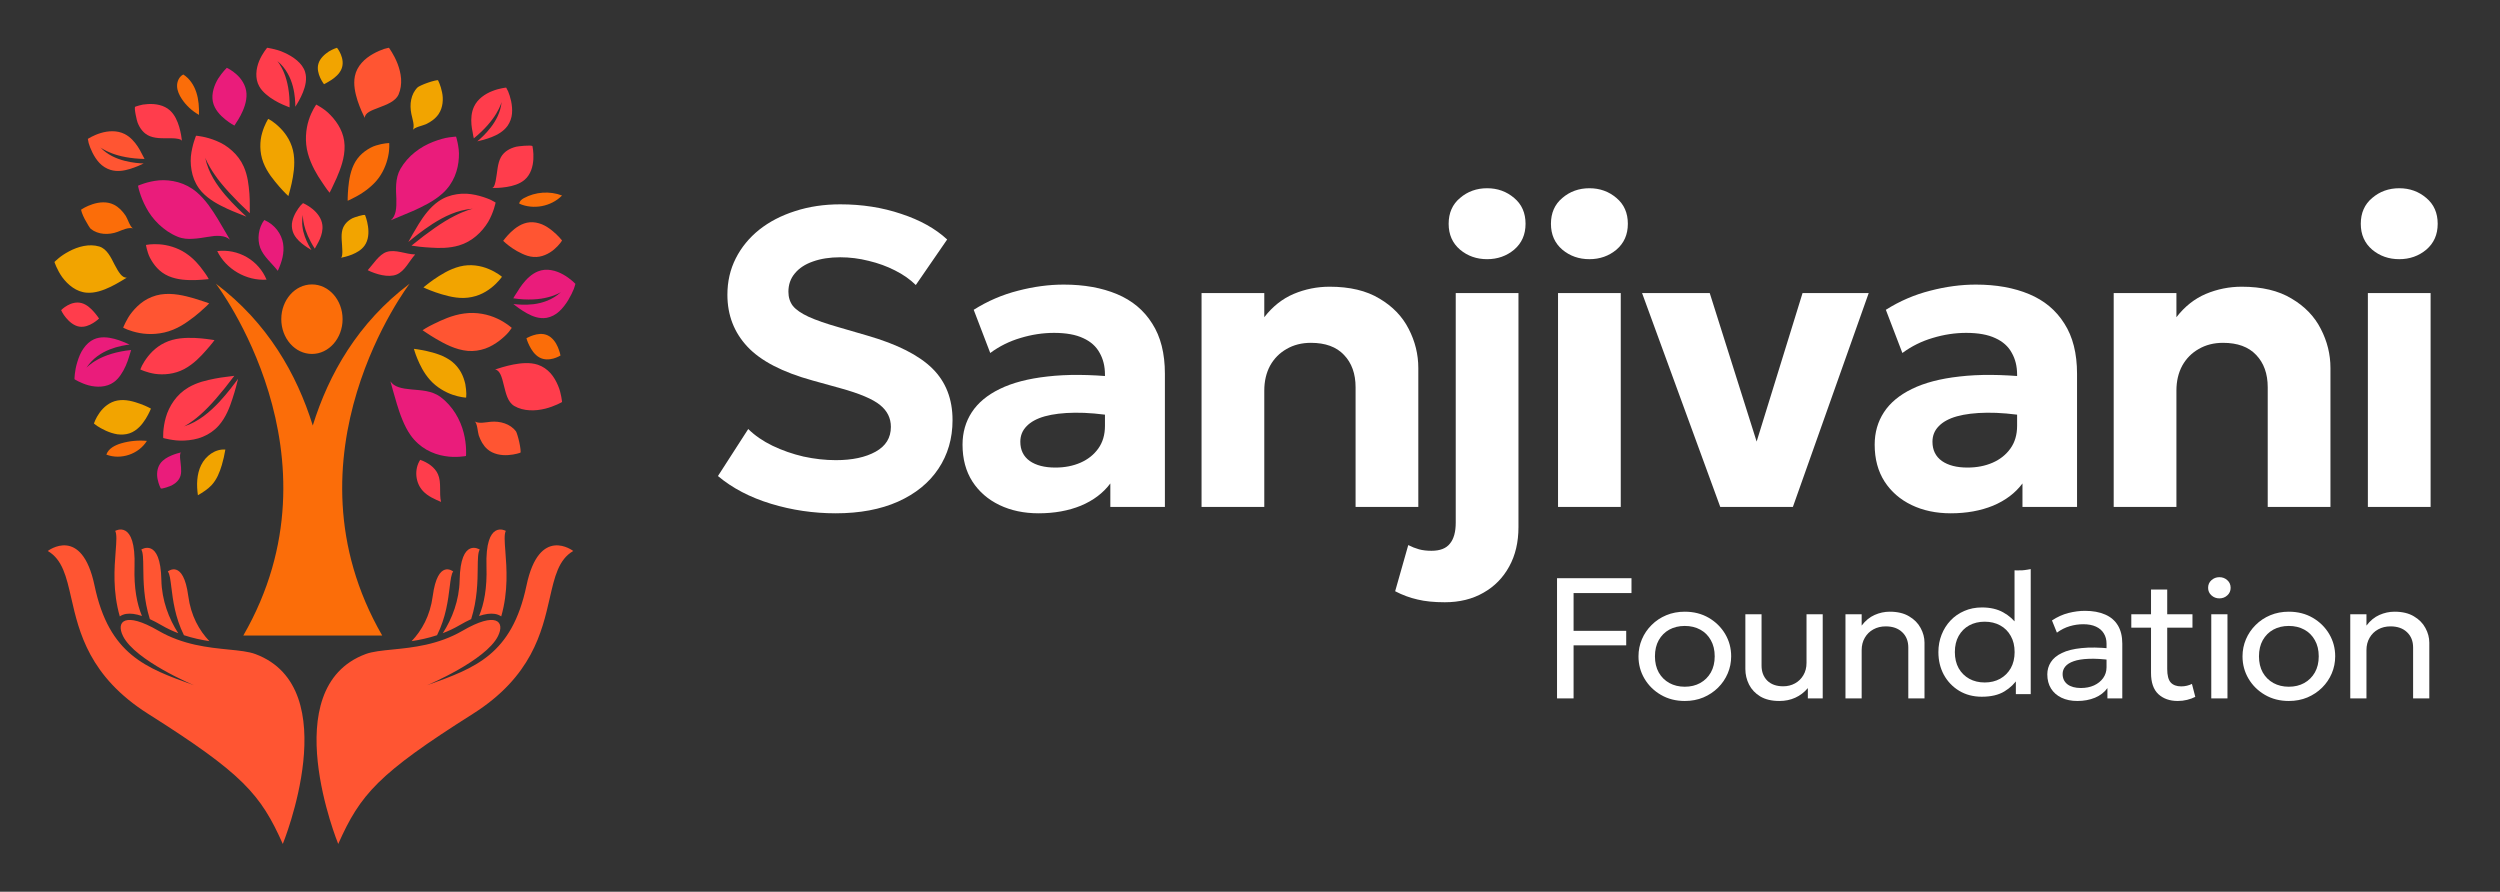 <svg xmlns="http://www.w3.org/2000/svg" width="314" height="112" viewBox="0 0 314 112" fill="none"><rect x="0" y="0" width="314" height="112" fill="#333333" stroke="none"/><path fill-rule="evenodd" clip-rule="evenodd" d="M54.353 74.859C54.979 70.157 56.921 71.778 56.921 71.778C56.685 72.076 56.598 72.789 56.478 73.757C56.286 75.323 56.01 77.558 54.893 79.782C53.801 80.144 52.726 80.371 51.699 80.528C52.968 79.198 54.025 77.347 54.353 74.859ZM61.103 71.181C60.909 65.146 63.528 66.68 63.528 66.68C63.309 67.113 63.38 68.026 63.475 69.266V69.266C63.634 71.32 63.861 74.271 62.954 77.421C62.726 77.26 62.45 77.151 62.139 77.103C61.604 77.02 60.943 77.107 60.171 77.368C60.805 75.848 61.185 73.848 61.103 71.181ZM57.732 72.85C57.84 67.438 60.253 69.024 60.253 69.024C60.023 69.395 60.014 70.215 60.002 71.329V71.329C59.984 72.993 59.959 75.312 59.178 77.761C58.725 77.97 58.242 78.222 57.724 78.523C57.025 78.933 56.317 79.26 55.613 79.53C56.787 77.717 57.681 75.403 57.732 72.85ZM59.385 89.665C47.478 97.198 45.264 99.76 42.481 106C42.481 106 34.475 86.431 45.916 82.153C46.772 81.834 47.942 81.717 49.305 81.58C51.833 81.328 55.027 81.009 58.116 79.211C62.29 76.784 63.481 78.026 62.544 79.904C61.012 82.976 53.641 86.065 53.641 86.065L53.704 86.043C59.647 83.914 64.299 82.248 66.126 73.547C67.727 65.904 72 69.203 72 69.203C70.155 70.272 69.662 72.434 69.048 75.125C68.076 79.385 66.801 84.973 59.385 89.665ZM35.519 106C32.736 99.76 30.522 97.198 18.615 89.665C11.199 84.973 9.924 79.385 8.952 75.125C8.338 72.434 7.845 70.272 6 69.203C6 69.203 10.268 65.904 11.874 73.547C13.701 82.248 18.353 83.914 24.296 86.043L24.359 86.065C24.359 86.065 16.988 82.976 15.456 79.904C14.519 78.026 15.71 76.784 19.884 79.211C22.974 81.009 26.166 81.328 28.694 81.581C30.057 81.717 31.227 81.834 32.084 82.153C43.521 86.431 35.519 106 35.519 106ZM26.301 80.528C25.274 80.371 24.199 80.144 23.103 79.782C21.989 77.559 21.714 75.326 21.522 73.759C21.403 72.79 21.315 72.076 21.079 71.778C21.079 71.778 23.021 70.157 23.647 74.859C23.975 77.347 25.028 79.198 26.301 80.528ZM15.861 77.103C15.551 77.151 15.274 77.26 15.046 77.421C14.139 74.271 14.366 71.32 14.525 69.266C14.62 68.026 14.691 67.113 14.472 66.68C14.472 66.68 17.091 65.146 16.897 71.181C16.815 73.848 17.195 75.848 17.829 77.368C17.057 77.107 16.396 77.02 15.861 77.103ZM20.276 78.523C19.759 78.222 19.275 77.97 18.822 77.761C18.041 75.312 18.016 72.993 17.998 71.329C17.986 70.215 17.977 69.395 17.747 69.024C17.747 69.024 20.16 67.438 20.268 72.85C20.32 75.403 21.213 77.717 22.387 79.53C21.683 79.26 20.976 78.933 20.276 78.523Z" fill="#FF5532"></path><path d="M24.351 37.469C25.475 37.803 26.276 38.105 26.276 38.105C26.276 38.105 26.168 38.227 25.952 38.43C25.746 38.632 25.404 38.919 25.039 39.254C24.66 39.583 24.173 39.97 23.616 40.356C23.087 40.737 22.459 41.119 21.738 41.411C20.3 42.004 18.75 42.056 17.538 41.83C16.929 41.717 16.409 41.552 16.039 41.411C15.674 41.269 15.472 41.152 15.472 41.152C15.472 41.152 15.561 40.911 15.744 40.544C15.936 40.177 16.18 39.687 16.592 39.193C16.994 38.693 17.5 38.194 18.085 37.803C18.685 37.408 19.401 37.116 20.16 36.989C21.691 36.748 23.213 37.144 24.351 37.469ZM49.937 8.011C49.492 6.857 48.851 6 48.851 6C48.851 6 48.607 6.038 48.237 6.146C47.863 6.278 47.362 6.48 46.856 6.768C45.831 7.342 44.824 8.27 44.571 9.575C44.365 10.606 44.613 11.708 44.913 12.655C45.227 13.596 45.601 14.388 45.812 14.812C45.812 14.515 46.027 14.246 46.35 14.053C46.678 13.855 47.128 13.691 47.605 13.507C48.565 13.14 49.68 12.735 50.068 11.854C50.326 11.246 50.42 10.563 50.377 9.895C50.331 9.24 50.157 8.59 49.937 8.011ZM18.048 20.529C17.561 20.515 16.657 20.458 15.641 20.194C14.63 19.931 13.506 19.46 12.602 18.513C12.602 18.513 13.098 18.895 14.044 19.253C14.99 19.62 16.39 19.931 18.156 19.964C18.067 19.775 17.945 19.535 17.79 19.267C17.659 18.998 17.5 18.706 17.303 18.41C16.91 17.816 16.381 17.204 15.664 16.837C14.7 16.342 13.557 16.431 12.635 16.714C11.717 16.992 11.033 17.444 11.033 17.444C11.033 17.444 11.061 17.651 11.136 17.971C11.225 18.292 11.394 18.735 11.618 19.182C11.843 19.634 12.138 20.1 12.508 20.486C12.869 20.868 13.365 21.183 13.885 21.339C14.723 21.593 15.58 21.447 16.311 21.226C17.041 21 17.706 20.703 18.048 20.529ZM69.347 28.963C68.973 28.662 68.537 28.37 68.064 28.172C67.572 27.979 67.053 27.876 66.542 27.918C65.521 28.008 64.707 28.634 64.131 29.185C63.569 29.736 63.199 30.249 63.199 30.249C63.199 30.249 63.644 30.697 64.355 31.177C64.707 31.417 65.137 31.667 65.587 31.869C66.027 32.077 66.509 32.237 67.015 32.274C68.031 32.345 68.945 31.874 69.591 31.332C69.909 31.064 70.176 30.777 70.34 30.565C70.508 30.353 70.593 30.202 70.593 30.202C70.593 30.202 70.096 29.562 69.347 28.963ZM62.712 42.8C63.203 42.419 63.639 42.018 63.892 41.703C64.14 41.392 64.276 41.18 64.276 41.18C64.276 41.18 63.564 40.521 62.45 40.012C61.34 39.489 59.837 39.155 58.282 39.376C57.509 39.48 56.797 39.696 56.175 39.932C55.866 40.05 55.575 40.172 55.308 40.294C55.182 40.356 55.051 40.417 54.929 40.478C54.798 40.539 54.672 40.596 54.55 40.653C53.594 41.109 53.075 41.477 53.075 41.477C53.075 41.477 53.253 41.599 53.552 41.797C53.847 41.995 54.269 42.268 54.789 42.574C55.828 43.172 57.191 43.93 58.745 44.072C59.513 44.138 60.258 44.02 60.942 43.784C61.616 43.549 62.201 43.181 62.712 42.8ZM64.81 54.183C64.103 53.231 62.805 52.859 61.611 52.977C60.918 53.043 60.188 53.241 59.612 52.93C59.949 53.1 60.001 54.286 60.127 54.668C60.356 55.332 60.689 55.958 61.199 56.406C61.93 57.051 62.965 57.221 63.822 57.159C64.248 57.131 64.632 57.06 64.913 56.99C65.194 56.924 65.358 56.858 65.358 56.858C65.442 56.825 65.362 56.189 65.226 55.558C65.091 54.922 64.88 54.277 64.81 54.183Z" fill="#FF5532"></path><path d="M17.6 50.718C18.411 51.007 18.959 51.323 18.959 51.323C18.959 51.323 18.725 51.919 18.308 52.595C17.881 53.276 17.243 54.089 16.273 54.424C15.79 54.59 15.255 54.613 14.739 54.547C14.233 54.467 13.736 54.297 13.295 54.098C12.854 53.899 12.475 53.677 12.203 53.502C11.945 53.323 11.795 53.195 11.795 53.195C11.795 53.195 12.011 52.529 12.498 51.848C12.981 51.167 13.745 50.487 14.754 50.303C15.776 50.118 16.793 50.43 17.6 50.718ZM15.072 35.385C15.429 35.182 15.719 34.998 15.926 34.865C15.321 34.936 14.875 34.147 14.383 33.221C13.928 32.313 13.417 31.25 12.47 30.961C11.199 30.583 9.788 30.971 8.682 31.566C8.128 31.855 7.65 32.185 7.341 32.45C7.022 32.715 6.839 32.904 6.839 32.904C6.839 32.904 7.144 33.868 7.814 34.813C8.522 35.768 9.582 36.671 10.899 36.761C11.945 36.841 12.995 36.453 13.881 36.028C14.327 35.815 14.721 35.589 15.072 35.385ZM35.206 16.091C34.826 15.704 34.442 15.401 34.156 15.203C33.874 15.023 33.687 14.933 33.687 14.933C33.687 14.933 33.218 15.661 32.927 16.692C32.622 17.703 32.575 19.116 33.068 20.397C33.569 21.697 34.418 22.661 35.079 23.441C35.745 24.197 36.219 24.628 36.219 24.628C36.219 24.628 36.27 24.467 36.345 24.174C36.42 23.904 36.523 23.517 36.631 23.035C36.833 22.075 37.086 20.742 36.889 19.367C36.697 17.996 35.98 16.862 35.206 16.091ZM55.1 14.309C55.372 13.903 55.522 13.435 55.583 12.958C55.644 12.476 55.611 11.998 55.522 11.587C55.358 10.745 55.025 10.093 55.025 10.093C54.983 10.018 54.369 10.169 53.764 10.377C53.164 10.575 52.55 10.878 52.461 10.963C52.029 11.384 51.767 11.927 51.645 12.513C51.523 13.099 51.546 13.704 51.668 14.319C51.813 15.014 52.095 15.732 51.86 16.342C51.987 15.987 53.164 15.765 53.525 15.59C54.148 15.288 54.725 14.877 55.1 14.309ZM42.82 6.86C42.614 6.35 42.328 6 42.328 6C42.328 6 41.836 6.142 41.301 6.468C40.762 6.822 40.19 7.342 39.998 7.985C39.801 8.628 39.998 9.28 40.218 9.767C40.443 10.249 40.696 10.58 40.696 10.58C40.696 10.58 40.8 10.528 40.964 10.434C41.128 10.334 41.353 10.221 41.592 10.06C42.075 9.748 42.638 9.28 42.895 8.656C43.149 8.037 43.031 7.371 42.82 6.86ZM62.935 34.672C62.865 34.61 62.752 34.53 62.602 34.435C62.312 34.242 61.894 34 61.392 33.792C60.394 33.367 59.086 33.131 57.754 33.471C56.427 33.807 55.292 34.553 54.481 35.106C54.078 35.39 53.755 35.636 53.539 35.811C53.319 35.99 53.182 36.099 53.182 36.099C53.182 36.099 53.755 36.378 54.692 36.709C55.161 36.874 55.724 37.049 56.333 37.191C56.924 37.333 57.576 37.437 58.26 37.422C58.95 37.404 59.606 37.262 60.202 37.026C60.783 36.794 61.285 36.477 61.707 36.146C62.551 35.485 63.043 34.766 63.043 34.766C63.043 34.766 63.005 34.733 62.935 34.672ZM57.895 46.753C57.613 46.252 57.238 45.789 56.755 45.406C55.775 44.645 54.561 44.314 53.614 44.096C52.667 43.889 51.987 43.813 51.987 43.813C51.987 43.813 52.024 43.941 52.09 44.158C52.151 44.371 52.273 44.687 52.423 45.061C52.732 45.798 53.187 46.8 54.017 47.731C54.838 48.653 55.94 49.272 56.873 49.589C57.796 49.906 58.542 49.943 58.542 49.943C58.542 49.943 58.57 49.754 58.57 49.447C58.56 49.14 58.532 48.71 58.443 48.237C58.331 47.76 58.167 47.244 57.895 46.753ZM45.859 27.029C45.779 26.858 44.363 27.35 44.274 27.407C43.688 27.709 43.2 28.172 43.008 28.853C42.792 29.628 42.98 30.536 42.994 31.429C43.003 31.628 43.022 32.341 42.797 32.384C43.097 32.322 43.636 32.204 44.213 31.973C44.79 31.736 45.395 31.405 45.793 30.843C46.295 30.143 46.337 29.208 46.22 28.423C46.112 27.638 45.859 27.029 45.859 27.029ZM25.261 58.423C24.698 59.581 24.675 60.933 24.858 62.204C25.467 61.84 26.086 61.462 26.569 60.942C27.216 60.247 27.587 59.335 27.859 58.418C28.046 57.78 28.196 57.128 28.304 56.466C27.029 56.362 25.824 57.265 25.261 58.423Z" fill="#F2A400"></path><path d="M27.526 50.503C28.642 49.301 29.459 48.174 29.904 47.571C29.79 48.057 29.559 48.988 29.195 50.091C28.85 51.157 28.377 52.42 27.488 53.434C26.93 54.075 26.235 54.543 25.479 54.856C24.722 55.174 23.937 55.291 23.19 55.333C22.434 55.38 21.781 55.281 21.294 55.193C20.807 55.104 20.505 55.015 20.505 55.015C20.505 55.015 20.5 54.94 20.495 54.809C20.486 54.678 20.491 54.477 20.509 54.239C20.547 53.757 20.632 53.102 20.831 52.415C21.02 51.737 21.37 50.989 21.838 50.339C22.306 49.685 22.911 49.109 23.649 48.675C24.197 48.347 24.774 48.123 25.337 47.945C25.899 47.777 26.443 47.665 26.973 47.557C27.497 47.454 27.975 47.384 28.386 47.337C28.793 47.286 29.152 47.239 29.431 47.202C27.809 49.371 26.334 51.069 25.143 52.102C23.966 53.145 23.105 53.561 23.105 53.561C24.958 52.976 26.405 51.691 27.526 50.503ZM25.89 43.999C26.566 43.246 26.944 42.718 26.944 42.718C26.944 42.718 26.774 42.685 26.481 42.648C26.192 42.61 25.795 42.55 25.299 42.503C24.807 42.461 24.221 42.423 23.592 42.437C22.963 42.451 22.311 42.508 21.639 42.694C20.973 42.877 20.358 43.181 19.852 43.545C19.342 43.91 18.921 44.34 18.585 44.766C18.254 45.187 17.999 45.603 17.843 45.907C17.696 46.211 17.63 46.407 17.63 46.407C17.63 46.407 18.401 46.786 19.455 46.954C20.547 47.108 21.914 47.005 23.129 46.36C24.353 45.706 25.252 44.724 25.89 43.999ZM18.335 30.762C18.335 30.762 18.358 30.949 18.434 31.244C18.509 31.538 18.618 31.936 18.831 32.366C19.294 33.245 19.999 34.18 21.176 34.681C22.33 35.176 23.597 35.2 24.561 35.176C25.039 35.162 25.45 35.129 25.753 35.101C26.041 35.073 26.221 35.054 26.221 35.054C26.221 35.054 25.994 34.601 25.488 33.946C25.044 33.32 24.334 32.459 23.285 31.767C22.235 31.076 21.02 30.758 20.041 30.687C19.067 30.613 18.335 30.762 18.335 30.762ZM10.245 38.066C9.597 37.888 8.95 38.089 8.472 38.36C7.99 38.627 7.678 38.954 7.678 38.954C7.678 38.954 7.73 39.071 7.829 39.253C7.924 39.431 8.089 39.669 8.292 39.917C8.699 40.408 9.276 40.908 9.938 41.021C10.6 41.133 11.224 40.862 11.682 40.581C12.146 40.301 12.439 40.006 12.439 40.006C12.439 40.006 12.193 39.623 11.805 39.183C11.427 38.748 10.898 38.243 10.245 38.066ZM25.346 24.099C26.254 25.091 27.474 25.722 28.519 26.208C29.043 26.451 29.526 26.648 29.932 26.807C30.348 26.97 30.698 27.111 30.953 27.213C30.4 26.699 29.36 25.741 28.292 24.497C27.237 23.248 26.155 21.706 25.772 19.793C25.772 19.793 26.088 20.691 26.991 21.977C27.88 23.276 29.403 24.936 31.374 26.779C31.351 26.208 31.407 25.395 31.327 24.329C31.233 23.253 31.128 22.089 30.613 20.925C30.268 20.148 29.762 19.48 29.157 18.938C28.859 18.666 28.533 18.419 28.197 18.208C27.871 18.007 27.535 17.843 27.2 17.703C26.538 17.423 25.895 17.254 25.412 17.161C25.171 17.114 24.977 17.086 24.84 17.067C24.698 17.049 24.623 17.049 24.623 17.049C24.623 17.049 24.122 18.218 23.975 19.644C23.909 20.368 23.98 21.201 24.188 21.967C24.401 22.744 24.779 23.473 25.346 24.099ZM34.821 7.66C35.388 8.104 35.809 8.656 36.126 9.212C36.443 9.769 36.646 10.334 36.788 10.867C37.067 11.938 37.09 12.887 37.09 13.406C37.322 13.046 37.733 12.387 38.05 11.597C38.362 10.807 38.589 9.89 38.315 9.02C37.974 7.926 36.835 7.117 35.71 6.613C35.152 6.341 34.618 6.22 34.216 6.126C33.814 6.033 33.554 6 33.554 6C33.554 6 32.953 6.697 32.556 7.646C32.154 8.604 31.998 9.857 32.566 10.853C32.779 11.232 33.067 11.545 33.398 11.831C33.729 12.125 34.093 12.378 34.462 12.593C35.194 13.037 35.908 13.303 36.372 13.49C36.414 11.639 36.093 10.166 35.681 9.161C35.275 8.16 34.821 7.66 34.821 7.66ZM41.53 14.477C41.086 13.995 40.632 13.687 40.291 13.467C39.946 13.247 39.719 13.135 39.719 13.135C39.719 13.135 39.152 13.911 38.783 15.066C38.4 16.244 38.263 17.815 38.674 19.288C38.873 20.013 39.175 20.71 39.487 21.308C39.8 21.907 40.126 22.416 40.409 22.823C40.693 23.244 40.939 23.622 41.114 23.852C41.289 24.085 41.398 24.207 41.398 24.207C41.398 24.207 41.497 24.015 41.658 23.693C41.818 23.37 42.041 22.893 42.277 22.365C42.74 21.285 43.327 19.835 43.279 18.278C43.237 16.684 42.424 15.407 41.53 14.477ZM18.826 17.105C19.706 17.46 20.784 17.343 21.767 17.371C22.003 17.381 22.831 17.441 22.855 17.722C22.817 17.348 22.722 16.674 22.509 15.94C22.292 15.211 21.956 14.421 21.351 13.874C20.59 13.177 19.507 13.018 18.59 13.07C18.358 13.084 18.145 13.107 17.947 13.135C17.758 13.172 17.588 13.214 17.446 13.257C17.157 13.336 16.987 13.406 16.987 13.406C16.788 13.486 17.219 15.281 17.28 15.393C17.573 16.146 18.056 16.796 18.826 17.105ZM61.553 25.063C61.09 24.866 60.442 24.637 59.723 24.483C59.364 24.408 58.986 24.352 58.598 24.329C58.21 24.31 57.789 24.333 57.388 24.394C56.574 24.516 55.789 24.796 55.09 25.278C53.979 26.049 53.203 27.162 52.603 28.116C52.452 28.354 52.315 28.588 52.191 28.808C52.059 29.032 51.931 29.247 51.813 29.448C51.586 29.841 51.407 30.164 51.284 30.393C51.865 29.916 52.948 29.018 54.324 28.125C55.709 27.241 57.397 26.363 59.388 26.213C59.388 26.213 58.437 26.419 57.033 27.148C55.615 27.863 53.775 29.145 51.681 30.851C52.196 30.935 53.066 31.052 54.154 31.104C55.17 31.174 56.414 31.192 57.638 30.832C59.283 30.355 60.541 29.145 61.312 27.873C62.021 26.648 62.248 25.441 62.248 25.441C62.248 25.441 61.988 25.273 61.553 25.063ZM59.364 16.609C59.406 16.913 59.463 17.18 59.51 17.381C60.886 16.258 61.799 15.15 62.319 14.281C62.848 13.416 63 12.808 63 12.808C62.877 14.103 62.281 15.169 61.643 16.001C61.005 16.834 60.324 17.437 59.945 17.755C60.328 17.675 61.038 17.497 61.756 17.217C62.47 16.936 63.241 16.515 63.751 15.805C64.059 15.361 64.262 14.809 64.305 14.285C64.357 13.757 64.3 13.21 64.201 12.719C64.097 12.228 63.95 11.784 63.822 11.48C63.681 11.181 63.577 11.003 63.577 11.003C63.577 11.003 62.754 11.073 61.855 11.428C60.948 11.779 59.988 12.415 59.534 13.397C59.194 14.131 59.156 14.935 59.213 15.641C59.246 15.996 59.302 16.319 59.364 16.609ZM39.237 26.236C38.651 25.759 38.06 25.512 38.06 25.512C38.06 25.512 37.937 25.619 37.757 25.806C37.587 26.002 37.374 26.302 37.175 26.643C36.982 26.984 36.807 27.377 36.717 27.784C36.622 28.181 36.636 28.644 36.764 29.046C36.968 29.701 37.44 30.197 37.904 30.575C38.376 30.954 38.859 31.258 39.123 31.407C38.92 31.08 38.556 30.468 38.282 29.696C38.012 28.925 37.828 27.99 38.05 26.994C38.05 26.994 38.012 27.48 38.197 28.251C38.376 29.023 38.783 30.066 39.539 31.23C39.625 31.09 39.729 30.907 39.837 30.692C39.951 30.491 40.074 30.262 40.182 30.005C40.4 29.491 40.566 28.883 40.49 28.256C40.391 27.419 39.828 26.713 39.237 26.236ZM70.503 49.862C70.432 49.474 70.319 48.96 70.087 48.422C69.86 47.885 69.553 47.328 69.137 46.865C68.711 46.398 68.181 46.019 67.548 45.809C66.541 45.481 65.444 45.603 64.461 45.785C63.477 45.981 62.65 46.257 62.177 46.407C62.777 46.482 63.042 47.356 63.274 48.357C63.534 49.357 63.737 50.484 64.598 50.994C65.747 51.667 67.236 51.639 68.46 51.335C69.061 51.185 69.6 50.975 69.983 50.802C70.366 50.634 70.593 50.493 70.593 50.493C70.593 50.493 70.574 50.246 70.503 49.862ZM62.919 19.737C62.465 20.555 62.475 21.603 62.276 22.599C62.239 22.823 62.087 23.618 61.803 23.613C62.187 23.618 62.882 23.608 63.647 23.482C64.418 23.356 65.241 23.127 65.874 22.599C66.664 21.935 66.938 20.901 66.99 20.004C67.042 19.106 66.881 18.367 66.881 18.367C66.82 18.166 64.952 18.386 64.829 18.428C64.035 18.629 63.321 19.026 62.919 19.737ZM52.778 57.755C52.002 58.947 52.158 60.649 53.132 61.682C53.738 62.328 54.579 62.692 55.397 63.043C55.123 61.897 55.482 60.635 55.005 59.56C54.608 58.667 53.709 58.087 52.778 57.755ZM48.556 31.646C47.605 31.959 46.858 33.203 46.187 33.937C47.194 34.442 48.764 34.905 49.809 34.484C50.853 34.059 51.392 32.787 52.149 31.959C50.972 31.945 49.672 31.277 48.556 31.646ZM30.996 32.296C29.885 31.651 28.561 31.379 27.285 31.538C28.381 33.806 30.944 35.293 33.478 35.125C32.996 33.946 32.107 32.936 30.996 32.296Z" fill="#FF3D4C"></path><path d="M12.255 45.165C13.195 44.64 14.617 44.148 16.469 43.962C16.408 44.199 16.301 44.505 16.198 44.844C16.095 45.183 15.964 45.559 15.796 45.936C15.627 46.321 15.421 46.706 15.174 47.064C14.935 47.417 14.655 47.742 14.304 47.993C13.382 48.67 12.134 48.666 11.123 48.397C10.127 48.127 9.355 47.63 9.355 47.63C9.355 47.63 9.351 46.6 9.716 45.453C9.893 44.877 10.118 44.287 10.478 43.781C10.833 43.27 11.273 42.852 11.797 42.616C12.639 42.24 13.565 42.351 14.374 42.56C14.776 42.667 15.15 42.801 15.468 42.931C15.8 43.061 16.081 43.182 16.277 43.275C15.763 43.34 14.823 43.479 13.799 43.883C12.774 44.287 11.661 44.961 10.852 46.196C10.852 46.196 11.315 45.68 12.255 45.165ZM22.764 56.815C22.493 56.884 22.026 56.996 21.52 57.214C21.015 57.428 20.477 57.734 20.136 58.212C19.706 58.807 19.664 59.61 19.804 60.232C19.935 60.859 20.187 61.342 20.187 61.342C20.22 61.402 20.552 61.333 20.88 61.226C21.216 61.119 21.548 60.98 21.59 60.956C22.11 60.678 22.535 60.274 22.685 59.708C22.774 59.383 22.76 59.044 22.736 58.681C22.713 58.319 22.657 57.948 22.624 57.595C22.61 57.437 22.563 56.861 22.764 56.815ZM24.71 24.136C23.985 23.523 23.181 23.119 22.362 22.887C21.548 22.664 20.678 22.585 19.949 22.654C18.485 22.794 17.339 23.323 17.339 23.323C17.339 23.323 17.377 23.643 17.55 24.168C17.713 24.688 17.975 25.38 18.368 26.095C19.112 27.525 20.538 29.011 22.297 29.726C22.951 30 23.611 30.037 24.233 29.991C24.883 29.958 25.524 29.847 26.095 29.754C26.384 29.707 26.656 29.666 26.913 29.638C27.18 29.615 27.446 29.619 27.685 29.638C28.162 29.68 28.564 29.819 28.882 30.107C28.564 29.564 27.998 28.602 27.367 27.525C26.688 26.42 25.856 25.115 24.71 24.136ZM29.715 9.351C29.111 8.799 28.489 8.516 28.489 8.516C28.489 8.516 27.914 9.068 27.409 9.862C26.908 10.675 26.529 11.789 26.735 12.769C26.941 13.758 27.661 14.487 28.283 14.993C28.905 15.499 29.443 15.773 29.443 15.773C29.443 15.773 29.537 15.643 29.672 15.411C29.817 15.197 30.014 14.896 30.21 14.519C30.598 13.781 31.015 12.764 30.959 11.752C30.907 10.754 30.323 9.89 29.715 9.351ZM51.846 26.508C53.043 25.97 54.465 25.301 55.578 24.298C57 23.026 57.552 21.322 57.632 19.803C57.692 19.037 57.571 18.41 57.477 17.927C57.384 17.454 57.281 17.161 57.281 17.161C57.281 17.161 56.944 17.171 56.42 17.25C55.906 17.315 55.157 17.519 54.395 17.816C53.623 18.118 52.828 18.545 52.117 19.116C51.406 19.673 50.761 20.402 50.289 21.22C49.61 22.418 49.732 23.843 49.783 24.962C49.816 26.146 49.741 27.126 49.082 27.669C49.353 27.558 49.77 27.367 50.228 27.186C50.691 27 51.243 26.773 51.846 26.508ZM70.732 34.476C69.824 33.965 68.655 33.65 67.57 34.086C66.766 34.406 66.111 35.061 65.606 35.716C65.353 36.045 65.138 36.375 64.96 36.677C64.755 36.979 64.586 37.253 64.465 37.466C66.303 37.745 67.804 37.61 68.842 37.332C69.885 37.067 70.465 36.682 70.465 36.682C69.371 37.68 68.127 38.061 67.032 38.205C65.938 38.339 64.988 38.246 64.479 38.181C64.806 38.455 65.442 38.938 66.167 39.342C66.887 39.742 67.752 40.076 68.665 39.918C69.231 39.816 69.796 39.523 70.236 39.115C70.68 38.706 71.069 38.191 71.377 37.68C71.686 37.164 71.929 36.658 72.079 36.278C72.21 35.901 72.27 35.651 72.27 35.651C72.27 35.651 71.634 34.977 70.732 34.476ZM55.33 49.864C54.764 49.437 54.138 49.242 53.502 49.116C52.875 49.005 52.239 48.963 51.654 48.912C50.476 48.805 49.503 48.615 49.035 47.89C49.199 48.466 49.475 49.511 49.854 50.765C50.045 51.387 50.265 52.065 50.546 52.738C50.822 53.407 51.154 54.08 51.593 54.693C52.145 55.464 52.833 56.062 53.567 56.48C54.306 56.903 55.106 57.163 55.84 57.279C56.579 57.409 57.248 57.404 57.739 57.367C58.235 57.339 58.529 57.27 58.529 57.27C58.529 57.27 58.651 55.928 58.235 54.344C57.833 52.747 56.864 50.997 55.33 49.864ZM33.194 27.632C32.469 28.584 32.268 30.032 32.689 31.133C33.11 32.238 34.115 33.023 34.892 34.016C35.392 32.925 35.748 31.76 35.556 30.58C35.364 29.406 34.541 28.212 33.194 27.632Z" fill="#EA1C7B"></path><path d="M14.774 29.119C13.666 29.531 12.32 29.489 11.399 28.745C11.306 28.67 10.946 28.103 10.642 27.523C10.338 26.942 10.142 26.362 10.207 26.315C10.207 26.315 10.815 25.908 11.628 25.646C12.441 25.379 13.456 25.271 14.321 25.716C14.929 26.02 15.419 26.549 15.807 27.134C16.023 27.471 16.369 28.599 16.733 28.684C16.111 28.525 15.401 28.876 14.774 29.119ZM43.997 25.07C44.212 24.958 44.507 24.808 44.843 24.63C45.189 24.443 45.591 24.199 46.012 23.876C46.438 23.553 46.882 23.165 47.274 22.715C48.074 21.793 48.546 20.628 48.747 19.654C48.854 19.167 48.887 18.746 48.892 18.446C48.901 18.147 48.883 17.964 48.883 17.964C48.883 17.964 48.125 17.987 47.223 18.273C46.783 18.399 46.274 18.68 45.825 19.008C45.372 19.345 44.96 19.771 44.642 20.3C44.016 21.353 43.838 22.603 43.745 23.567C43.656 24.536 43.665 25.215 43.665 25.215C43.665 25.215 43.787 25.173 43.997 25.07ZM68.751 42.105C68.134 41.833 67.479 41.95 66.979 42.109C66.727 42.189 66.521 42.282 66.367 42.357C66.208 42.428 66.119 42.479 66.119 42.479C66.119 42.479 66.231 42.905 66.493 43.425C66.75 43.94 67.147 44.557 67.732 44.885C68.316 45.218 68.98 45.175 69.499 45.035C70.022 44.89 70.401 44.651 70.401 44.651C70.401 44.651 70.303 44.141 70.055 43.574C69.817 43.003 69.368 42.376 68.751 42.105ZM23.021 9.355C22.502 9.618 22.226 10.236 22.24 10.816C22.254 11.401 22.516 11.949 22.838 12.436C23.386 13.259 24.134 13.948 24.994 14.43C25.012 13.479 24.956 12.515 24.662 11.612C24.372 10.708 23.825 9.866 23.021 9.355ZM70.593 24.555C69.05 23.965 67.246 24.092 65.796 24.887C65.52 25.042 65.226 25.267 65.221 25.58C66.993 26.371 69.237 25.941 70.593 24.555ZM15.218 55.684C14.442 55.914 13.62 56.331 13.358 57.098C15.172 57.8 17.43 57.037 18.449 55.376C17.364 55.277 16.261 55.38 15.218 55.684ZM39.182 44.455C41.304 44.455 43.029 42.498 43.029 40.087C43.029 37.676 41.304 35.724 39.182 35.724C37.055 35.724 35.33 37.676 35.33 40.087C35.33 42.498 37.055 44.455 39.182 44.455ZM39.285 53.447C37.275 46.982 33.605 40.522 27.116 35.631C27.116 35.631 43.614 57.182 30.561 79.82H48.004C34.951 57.182 51.449 35.631 51.449 35.631C44.96 40.522 41.29 46.982 39.285 53.447Z" fill="#FB6D09"></path><path d="M104.96 64.471C102.172 64.471 99.465 64.072 96.839 63.274C94.212 62.476 91.991 61.315 90.174 59.79L93.978 53.885C94.806 54.701 95.822 55.401 97.028 55.986C98.251 56.572 99.546 57.024 100.913 57.343C102.298 57.644 103.656 57.795 104.987 57.795C107.038 57.795 108.702 57.44 109.979 56.731C111.256 56.022 111.895 54.984 111.895 53.619C111.895 52.52 111.445 51.606 110.546 50.879C109.646 50.135 107.973 49.425 105.527 48.752L102.073 47.794C98.278 46.748 95.543 45.329 93.871 43.538C92.198 41.747 91.361 39.575 91.361 37.022C91.361 35.355 91.712 33.83 92.414 32.447C93.115 31.064 94.096 29.867 95.355 28.856C96.632 27.845 98.134 27.065 99.861 26.515C101.605 25.948 103.494 25.664 105.527 25.664C108.279 25.664 110.833 26.063 113.19 26.861C115.564 27.641 117.489 28.714 118.964 30.079L115.025 35.798C114.305 35.089 113.433 34.477 112.407 33.963C111.4 33.449 110.303 33.05 109.116 32.766C107.928 32.464 106.732 32.314 105.527 32.314C104.232 32.314 103.09 32.491 102.1 32.846C101.129 33.183 100.373 33.679 99.834 34.335C99.294 34.974 99.024 35.745 99.024 36.649C99.024 37.341 99.213 37.935 99.591 38.431C99.987 38.91 100.643 39.362 101.561 39.788C102.496 40.213 103.773 40.657 105.392 41.118L108.954 42.155C112.695 43.237 115.411 44.611 117.102 46.278C118.793 47.945 119.639 50.108 119.639 52.768C119.639 55.073 119.045 57.112 117.858 58.886C116.688 60.641 114.998 62.015 112.785 63.008C110.591 63.984 107.982 64.471 104.96 64.471Z" fill="white"></path><path d="M130.446 64.471C128.611 64.471 126.974 64.125 125.535 63.434C124.096 62.742 122.963 61.758 122.135 60.481C121.308 59.187 120.894 57.644 120.894 55.853C120.894 54.328 121.281 52.972 122.054 51.784C122.828 50.596 123.997 49.62 125.562 48.858C127.145 48.078 129.142 47.555 131.552 47.289C133.98 47.005 136.84 47.023 140.132 47.342L140.213 52.289C138.253 51.97 136.517 51.819 135.006 51.837C133.513 51.855 132.253 52.005 131.228 52.289C130.221 52.573 129.456 52.99 128.935 53.539C128.413 54.071 128.152 54.718 128.152 55.481C128.152 56.527 128.548 57.334 129.339 57.901C130.131 58.451 131.201 58.726 132.55 58.726C133.72 58.726 134.772 58.522 135.707 58.114C136.643 57.706 137.389 57.112 137.947 56.332C138.504 55.552 138.783 54.603 138.783 53.486V47.049C138.783 46.003 138.558 45.09 138.109 44.31C137.677 43.512 136.993 42.9 136.058 42.474C135.123 42.031 133.899 41.809 132.388 41.809C130.985 41.809 129.582 42.022 128.179 42.448C126.794 42.855 125.526 43.485 124.375 44.336L122.297 38.91C124.042 37.811 125.895 37.013 127.855 36.516C129.816 36.002 131.732 35.745 133.603 35.745C136.157 35.745 138.387 36.144 140.294 36.942C142.201 37.74 143.676 38.972 144.719 40.639C145.781 42.288 146.311 44.389 146.311 46.943V63.673H139.458V60.721C138.558 61.927 137.326 62.858 135.761 63.514C134.196 64.152 132.424 64.471 130.446 64.471Z" fill="white"></path><path d="M150.915 63.673V36.809H158.794V39.841C159.837 38.493 161.069 37.518 162.49 36.915C163.929 36.312 165.431 36.011 166.996 36.011C169.533 36.011 171.619 36.507 173.256 37.5C174.911 38.476 176.134 39.743 176.926 41.304C177.735 42.864 178.14 44.505 178.14 46.225V63.673H170.261V48.645C170.261 46.943 169.775 45.586 168.804 44.576C167.851 43.565 166.466 43.059 164.649 43.059C163.498 43.059 162.481 43.317 161.6 43.831C160.718 44.327 160.026 45.028 159.522 45.932C159.037 46.836 158.794 47.883 158.794 49.071V63.673H150.915Z" fill="white"></path><path d="M181.464 75.643C180.115 75.643 178.973 75.527 178.037 75.297C177.084 75.084 176.149 74.738 175.231 74.26L176.877 68.461C177.327 68.692 177.777 68.869 178.226 68.993C178.676 69.117 179.198 69.179 179.791 69.179C180.871 69.179 181.644 68.878 182.112 68.275C182.597 67.69 182.84 66.812 182.84 65.642V36.809H190.719V66.2C190.719 68.097 190.332 69.747 189.559 71.147C188.785 72.566 187.706 73.665 186.321 74.446C184.936 75.244 183.317 75.643 181.464 75.643ZM186.78 32.553C185.467 32.553 184.333 32.154 183.38 31.356C182.427 30.54 181.95 29.459 181.95 28.111C181.95 26.746 182.427 25.664 183.38 24.866C184.333 24.05 185.467 23.643 186.78 23.643C188.093 23.643 189.226 24.05 190.179 24.866C191.133 25.664 191.609 26.746 191.609 28.111C191.609 29.459 191.133 30.54 190.179 31.356C189.226 32.154 188.093 32.553 186.78 32.553Z" fill="white"></path><path d="M195.688 63.673V36.809H203.567V63.673H195.688ZM199.628 32.553C198.315 32.553 197.181 32.154 196.228 31.356C195.275 30.54 194.798 29.459 194.798 28.111C194.798 26.746 195.275 25.664 196.228 24.866C197.181 24.05 198.315 23.643 199.628 23.643C200.941 23.643 202.074 24.05 203.028 24.866C203.981 25.664 204.458 26.746 204.458 28.111C204.458 29.459 203.981 30.54 203.028 31.356C202.074 32.154 200.941 32.553 199.628 32.553Z" fill="white"></path><path d="M216.066 63.673L206.244 36.809H214.743L221.111 56.971H220.167L226.4 36.809H234.71L225.185 63.673H216.066Z" fill="white"></path><path d="M245.01 64.471C243.176 64.471 241.539 64.125 240.1 63.434C238.661 62.742 237.527 61.758 236.7 60.481C235.872 59.187 235.459 57.644 235.459 55.853C235.459 54.328 235.845 52.972 236.619 51.784C237.392 50.596 238.562 49.62 240.127 48.858C241.709 48.078 243.706 47.555 246.117 47.289C248.545 47.005 251.405 47.023 254.697 47.342L254.778 52.289C252.817 51.97 251.081 51.819 249.57 51.837C248.077 51.855 246.818 52.005 245.793 52.289C244.785 52.573 244.021 52.99 243.499 53.539C242.978 54.071 242.717 54.718 242.717 55.481C242.717 56.527 243.113 57.334 243.904 57.901C244.696 58.451 245.766 58.726 247.115 58.726C248.284 58.726 249.336 58.522 250.272 58.114C251.207 57.706 251.954 57.112 252.511 56.332C253.069 55.552 253.348 54.603 253.348 53.486V47.049C253.348 46.003 253.123 45.09 252.673 44.31C252.242 43.512 251.558 42.9 250.623 42.474C249.687 42.031 248.464 41.809 246.953 41.809C245.55 41.809 244.147 42.022 242.744 42.448C241.359 42.855 240.091 43.485 238.939 44.336L236.862 38.91C238.607 37.811 240.459 37.013 242.42 36.516C244.381 36.002 246.296 35.745 248.167 35.745C250.722 35.745 252.952 36.144 254.859 36.942C256.766 37.74 258.241 38.972 259.284 40.639C260.345 42.288 260.876 44.389 260.876 46.943V63.673H254.022V60.721C253.123 61.927 251.891 62.858 250.326 63.514C248.761 64.152 246.989 64.471 245.01 64.471Z" fill="white"></path><path d="M265.48 63.673V36.809H273.358V39.841C274.402 38.493 275.634 37.518 277.055 36.915C278.494 36.312 279.996 36.011 281.561 36.011C284.097 36.011 286.184 36.507 287.821 37.5C289.476 38.476 290.699 39.743 291.49 41.304C292.3 42.864 292.705 44.505 292.705 46.225V63.673H284.826V48.645C284.826 46.943 284.34 45.586 283.369 44.576C282.415 43.565 281.03 43.059 279.213 43.059C278.062 43.059 277.046 43.317 276.165 43.831C275.283 44.327 274.591 45.028 274.087 45.932C273.601 46.836 273.358 47.883 273.358 49.071V63.673H265.48Z" fill="white"></path><path d="M297.405 63.673V36.809H305.284V63.673H297.405ZM301.344 32.553C300.031 32.553 298.898 32.154 297.945 31.356C296.991 30.54 296.514 29.459 296.514 28.111C296.514 26.746 296.991 25.664 297.945 24.866C298.898 24.05 300.031 23.643 301.344 23.643C302.657 23.643 303.791 24.05 304.744 24.866C305.697 25.664 306.174 26.746 306.174 28.111C306.174 29.459 305.697 30.54 304.744 31.356C303.791 32.154 302.657 32.553 301.344 32.553Z" fill="white"></path><path d="M195.563 87.719V72.623H204.915V74.489H197.641V79.233H204.252V81.055H197.641V87.719H195.563Z" fill="white"></path><path d="M211.609 88.043C210.489 88.043 209.49 87.787 208.613 87.277C207.736 86.767 207.047 86.087 206.546 85.239C206.045 84.391 205.794 83.456 205.794 82.436C205.794 81.681 205.938 80.966 206.225 80.29C206.513 79.614 206.918 79.017 207.441 78.5C207.965 77.975 208.58 77.565 209.287 77.271C209.995 76.976 210.769 76.829 211.609 76.829C212.736 76.829 213.739 77.084 214.615 77.594C215.492 78.105 216.181 78.784 216.683 79.632C217.184 80.48 217.434 81.415 217.434 82.436C217.434 83.19 217.291 83.906 217.003 84.581C216.716 85.257 216.31 85.854 215.787 86.371C215.264 86.889 214.649 87.299 213.941 87.6C213.234 87.895 212.456 88.043 211.609 88.043ZM211.609 86.253C212.338 86.253 212.983 86.098 213.543 85.789C214.111 85.473 214.557 85.031 214.881 84.463C215.205 83.888 215.367 83.212 215.367 82.436C215.367 81.652 215.205 80.976 214.881 80.408C214.564 79.833 214.122 79.391 213.554 79.082C212.987 78.773 212.338 78.618 211.609 78.618C210.879 78.618 210.231 78.773 209.663 79.082C209.103 79.391 208.661 79.833 208.337 80.408C208.02 80.976 207.861 81.652 207.861 82.436C207.861 83.212 208.02 83.888 208.337 84.463C208.661 85.031 209.107 85.473 209.674 85.789C210.242 86.098 210.887 86.253 211.609 86.253Z" fill="white"></path><path d="M223.484 88.043C222.518 88.043 221.719 87.852 221.085 87.471C220.459 87.09 219.991 86.594 219.681 85.983C219.372 85.372 219.217 84.718 219.217 84.021V77.152H221.251V83.6C221.251 84.376 221.49 85.005 221.969 85.487C222.456 85.962 223.123 86.199 223.97 86.199C224.515 86.199 225.009 86.076 225.451 85.832C225.893 85.588 226.244 85.246 226.501 84.808C226.767 84.362 226.899 83.848 226.899 83.266V77.152H228.933V87.719H227.065V86.425C226.616 86.957 226.089 87.36 225.484 87.633C224.888 87.906 224.221 88.043 223.484 88.043Z" fill="white"></path><path d="M231.791 87.719V77.152H233.825V78.575C234.289 77.957 234.831 77.511 235.45 77.238C236.069 76.965 236.702 76.829 237.351 76.829C238.331 76.829 239.142 77.023 239.783 77.411C240.431 77.792 240.914 78.281 241.231 78.877C241.555 79.474 241.717 80.085 241.717 80.71V87.719H239.683V81.325C239.683 80.527 239.429 79.887 238.921 79.406C238.412 78.917 237.719 78.672 236.842 78.672C236.268 78.672 235.752 78.798 235.295 79.05C234.845 79.294 234.488 79.643 234.223 80.096C233.957 80.549 233.825 81.07 233.825 81.659V87.719H231.791Z" fill="white"></path><path d="M248.913 87.509C247.844 87.509 246.897 87.261 246.072 86.765C245.254 86.269 244.613 85.6 244.149 84.759C243.692 83.911 243.463 82.959 243.463 81.902C243.463 81.126 243.596 80.4 243.861 79.724C244.126 79.048 244.499 78.455 244.978 77.945C245.464 77.427 246.042 77.025 246.713 76.737C247.384 76.442 248.124 76.295 248.935 76.295C249.974 76.295 250.862 76.5 251.599 76.91C252.343 77.319 252.955 77.869 253.434 78.559L253.025 79.001V71.633C253.025 71.633 253.567 71.655 253.979 71.633C254.364 71.613 255.059 71.478 255.059 71.478V87.186H253.191V84.706L253.489 85.158C253.069 85.834 252.491 86.395 251.754 86.841C251.024 87.286 250.077 87.509 248.913 87.509ZM249.278 85.719C250.007 85.719 250.652 85.564 251.212 85.255C251.779 84.939 252.225 84.497 252.55 83.929C252.874 83.354 253.036 82.678 253.036 81.902C253.036 81.118 252.874 80.443 252.55 79.875C252.233 79.3 251.791 78.858 251.223 78.549C250.656 78.24 250.007 78.085 249.278 78.085C248.548 78.085 247.9 78.24 247.332 78.549C246.772 78.858 246.33 79.3 246.006 79.875C245.689 80.443 245.53 81.118 245.53 81.902C245.53 82.678 245.689 83.354 246.006 83.929C246.33 84.497 246.776 84.939 247.343 85.255C247.911 85.564 248.555 85.719 249.278 85.719Z" fill="white"></path><path d="M260.922 88.043C260.156 88.043 259.489 87.906 258.921 87.633C258.354 87.36 257.915 86.975 257.606 86.479C257.296 85.976 257.142 85.383 257.142 84.7C257.142 84.139 257.289 83.629 257.584 83.169C257.879 82.701 258.343 82.317 258.977 82.015C259.61 81.706 260.432 81.501 261.442 81.4C262.451 81.293 263.671 81.311 265.101 81.454L265.156 82.91C264.05 82.766 263.111 82.712 262.337 82.748C261.563 82.777 260.937 82.878 260.458 83.05C259.979 83.216 259.625 83.438 259.397 83.719C259.176 83.992 259.065 84.301 259.065 84.646C259.065 85.2 259.268 85.634 259.673 85.951C260.086 86.26 260.65 86.414 261.364 86.414C261.976 86.414 262.521 86.306 263 86.091C263.487 85.868 263.87 85.562 264.15 85.174C264.437 84.779 264.581 84.323 264.581 83.805V80.85C264.581 80.355 264.467 79.923 264.238 79.556C264.017 79.19 263.689 78.906 263.255 78.705C262.82 78.503 262.285 78.403 261.652 78.403C261.084 78.403 260.521 78.486 259.96 78.651C259.4 78.816 258.862 79.086 258.347 79.46L257.728 77.928C258.398 77.483 259.091 77.17 259.806 76.99C260.521 76.811 261.206 76.721 261.862 76.721C262.857 76.721 263.704 76.875 264.404 77.184C265.104 77.486 265.639 77.943 266.007 78.554C266.375 79.165 266.56 79.927 266.56 80.84V87.719H264.692V86.425C264.316 86.95 263.796 87.353 263.133 87.633C262.47 87.906 261.733 88.043 260.922 88.043Z" fill="white"></path><path d="M273.528 88.043C272.519 88.043 271.704 87.755 271.085 87.18C270.474 86.605 270.168 85.717 270.168 84.517V74.047H272.202V77.152H275.374V78.834H272.202V84.021C272.202 84.826 272.349 85.394 272.644 85.724C272.946 86.048 273.384 86.21 273.959 86.21C274.217 86.21 274.46 86.181 274.689 86.123C274.925 86.066 275.131 85.99 275.308 85.897L275.728 87.525C275.426 87.683 275.083 87.809 274.7 87.902C274.317 87.996 273.926 88.043 273.528 88.043ZM267.692 78.834V77.152H270.477V78.834H267.692Z" fill="white"></path><path d="M277.736 87.719V77.152H279.77V87.719H277.736ZM278.753 75.157C278.37 75.157 278.039 75.031 277.759 74.78C277.479 74.528 277.339 74.212 277.339 73.831C277.339 73.436 277.479 73.116 277.759 72.871C278.039 72.62 278.37 72.494 278.753 72.494C279.144 72.494 279.476 72.62 279.748 72.871C280.028 73.116 280.168 73.436 280.168 73.831C280.168 74.212 280.028 74.528 279.748 74.78C279.476 75.031 279.144 75.157 278.753 75.157Z" fill="white"></path><path d="M287.475 88.043C286.354 88.043 285.356 87.787 284.479 87.277C283.602 86.767 282.913 86.087 282.412 85.239C281.911 84.391 281.66 83.456 281.66 82.436C281.66 81.681 281.804 80.966 282.091 80.29C282.379 79.614 282.784 79.017 283.307 78.5C283.83 77.975 284.446 77.565 285.153 77.271C285.861 76.976 286.634 76.829 287.475 76.829C288.602 76.829 289.604 77.084 290.481 77.594C291.358 78.105 292.047 78.784 292.548 79.632C293.049 80.48 293.3 81.415 293.3 82.436C293.3 83.19 293.156 83.906 292.869 84.581C292.581 85.257 292.176 85.854 291.653 86.371C291.13 86.889 290.514 87.299 289.807 87.6C289.099 87.895 288.322 88.043 287.475 88.043ZM287.475 86.253C288.204 86.253 288.849 86.098 289.409 85.789C289.976 85.473 290.422 85.031 290.747 84.463C291.071 83.888 291.233 83.212 291.233 82.436C291.233 81.652 291.071 80.976 290.747 80.408C290.43 79.833 289.987 79.391 289.42 79.082C288.853 78.773 288.204 78.618 287.475 78.618C286.745 78.618 286.096 78.773 285.529 79.082C284.969 79.391 284.527 79.833 284.203 80.408C283.886 80.976 283.727 81.652 283.727 82.436C283.727 83.212 283.886 83.888 284.203 84.463C284.527 85.031 284.973 85.473 285.54 85.789C286.108 86.098 286.752 86.253 287.475 86.253Z" fill="white"></path><path d="M295.193 87.719V77.152H297.227V78.575C297.691 77.957 298.233 77.511 298.852 77.238C299.471 76.965 300.105 76.829 300.753 76.829C301.733 76.829 302.544 77.023 303.185 77.411C303.834 77.792 304.316 78.281 304.633 78.877C304.958 79.474 305.12 80.085 305.12 80.71V87.719H303.086V81.325C303.086 80.527 302.831 79.887 302.323 79.406C301.814 78.917 301.122 78.672 300.245 78.672C299.67 78.672 299.154 78.798 298.697 79.05C298.248 79.294 297.89 79.643 297.625 80.096C297.36 80.549 297.227 81.07 297.227 81.659V87.719H295.193Z" fill="white"></path></svg>